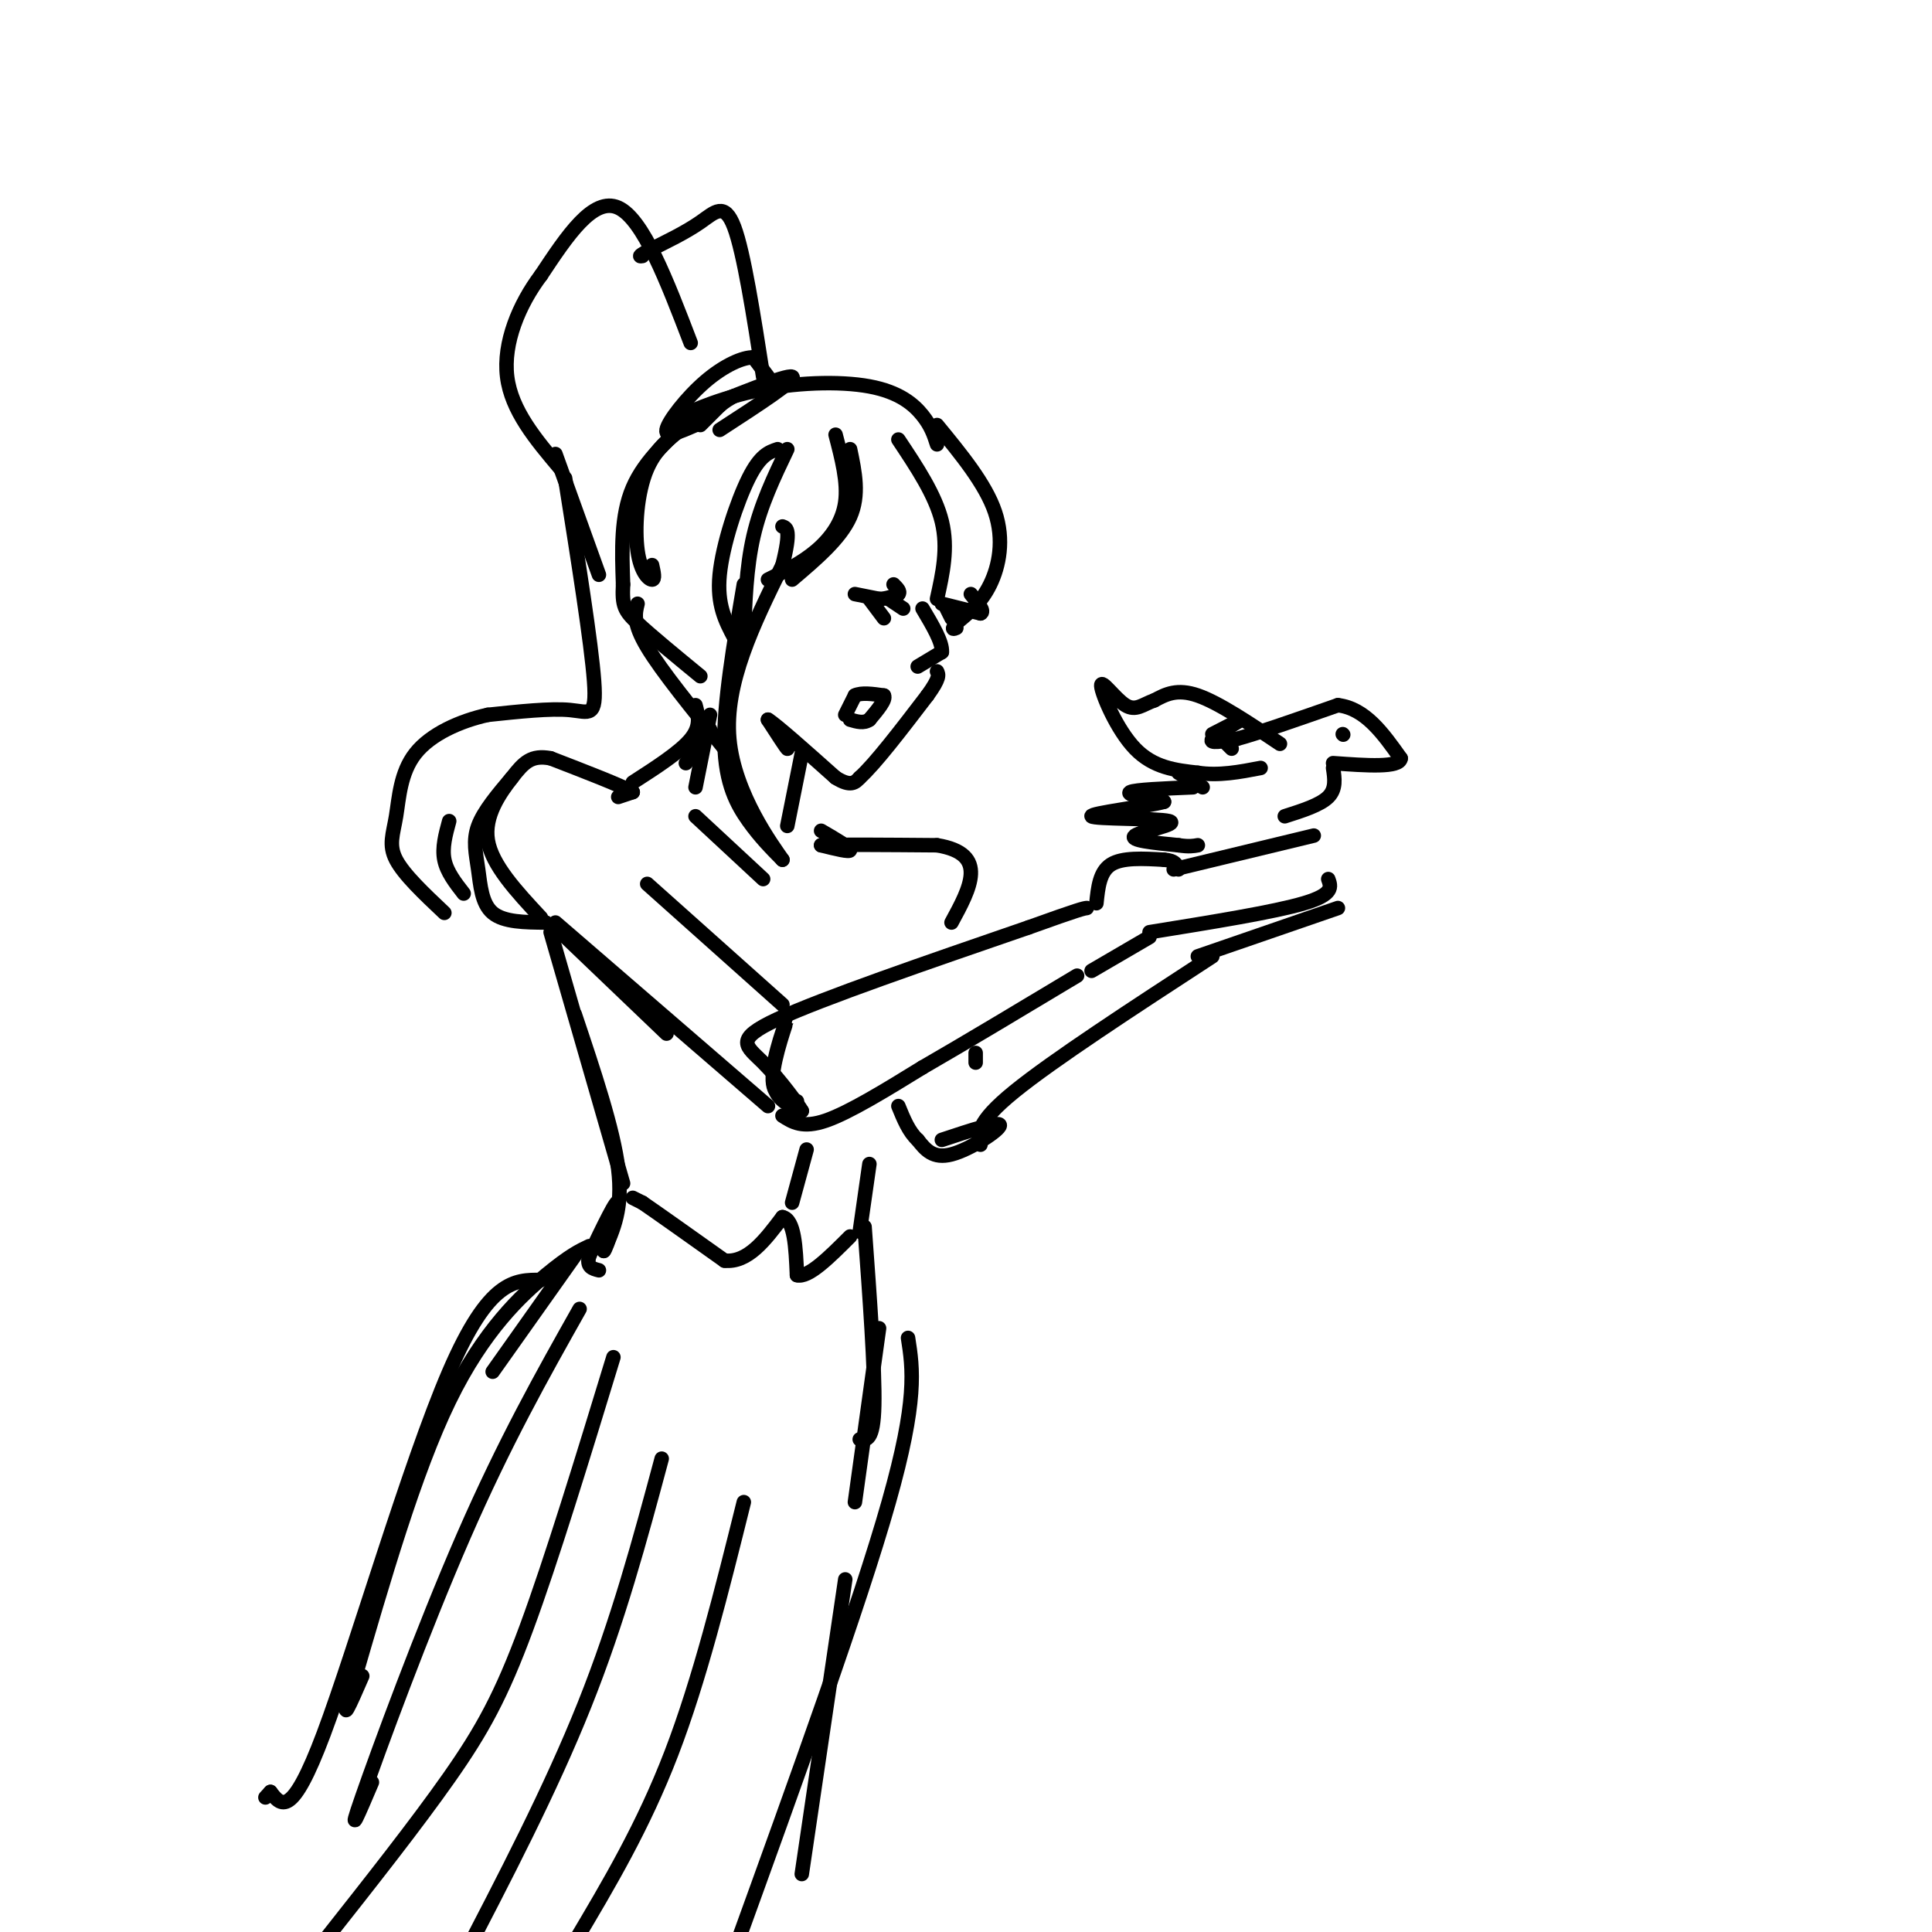 <svg viewBox='0 0 400 400' version='1.1' xmlns='http://www.w3.org/2000/svg' xmlns:xlink='http://www.w3.org/1999/xlink'><g fill='none' stroke='rgb(0,0,0)' stroke-width='3' stroke-linecap='round' stroke-linejoin='round'><path d='M144,87c-3.911,2.500 -7.821,5.000 -10,10c-2.179,5.000 -2.625,12.500 -2,17c0.625,4.500 2.321,6.000 3,6c0.679,0.000 0.339,-1.500 0,-3'/><path d='M144,86c-5.250,4.583 -10.500,9.167 -13,15c-2.500,5.833 -2.250,12.917 -2,20'/><path d='M129,121c-0.222,4.400 0.222,5.400 3,8c2.778,2.600 7.889,6.800 13,11'/><path d='M161,93c-1.800,0.600 -3.600,1.200 -6,6c-2.400,4.800 -5.400,13.800 -6,20c-0.600,6.200 1.200,9.600 3,13'/><path d='M163,93c-2.750,5.750 -5.500,11.500 -7,18c-1.500,6.500 -1.750,13.750 -2,21'/><path d='M173,90c1.289,4.933 2.578,9.867 2,14c-0.578,4.133 -3.022,7.467 -6,10c-2.978,2.533 -6.489,4.267 -10,6'/><path d='M176,93c1.000,4.750 2.000,9.500 0,14c-2.000,4.500 -7.000,8.750 -12,13'/><path d='M186,91c3.833,5.750 7.667,11.500 9,17c1.333,5.500 0.167,10.750 -1,16'/><path d='M145,88c0.000,0.000 4.000,-4.000 4,-4'/><path d='M149,84c1.167,-1.000 2.083,-1.500 3,-2'/><path d='M149,89c8.083,-5.250 16.167,-10.500 15,-11c-1.167,-0.500 -11.583,3.750 -22,8'/><path d='M142,86c-1.522,0.242 5.675,-3.152 14,-5c8.325,-1.848 17.780,-2.152 24,-1c6.220,1.152 9.206,3.758 11,6c1.794,2.242 2.397,4.121 3,6'/><path d='M194,88c5.022,6.111 10.044,12.222 12,18c1.956,5.778 0.844,11.222 -1,15c-1.844,3.778 -4.422,5.889 -7,8'/><path d='M198,129c-1.167,1.500 -0.583,1.250 0,1'/><path d='M132,125c-0.500,2.000 -1.000,4.000 2,9c3.000,5.000 9.500,13.000 16,21'/><path d='M154,121c-2.089,12.333 -4.178,24.667 -4,33c0.178,8.333 2.622,12.667 5,16c2.378,3.333 4.689,5.667 7,8'/><path d='M162,178c-1.844,-2.711 -9.956,-13.489 -11,-25c-1.044,-11.511 4.978,-23.756 11,-36'/><path d='M162,117c1.833,-7.333 0.917,-7.667 0,-8'/><path d='M161,151c1.167,2.167 2.333,4.333 2,4c-0.333,-0.333 -2.167,-3.167 -4,-6'/><path d='M159,149c1.667,1.000 7.833,6.500 14,12'/><path d='M173,161c3.167,2.000 4.083,1.000 5,0'/><path d='M178,161c3.167,-2.833 8.583,-9.917 14,-17'/><path d='M192,144c2.667,-3.667 2.333,-4.333 2,-5'/><path d='M190,138c0.000,0.000 5.000,-3.000 5,-3'/><path d='M195,135c0.167,-2.000 -1.917,-5.500 -4,-9'/><path d='M177,123c0.000,0.000 5.000,1.000 5,1'/><path d='M182,124c1.500,0.000 2.750,-0.500 4,-1'/><path d='M186,123c0.500,-0.500 -0.250,-1.250 -1,-2'/><path d='M180,124c0.000,0.000 3.000,4.000 3,4'/><path d='M184,124c0.000,0.000 3.000,2.000 3,2'/><path d='M195,125c0.000,0.000 8.000,2.000 8,2'/><path d='M203,127c1.000,-0.333 -0.500,-2.167 -2,-4'/><path d='M196,126c0.000,0.000 1.000,2.000 1,2'/><path d='M199,127c0.000,0.000 1.000,0.000 1,0'/><path d='M175,148c0.000,0.000 2.000,-4.000 2,-4'/><path d='M177,144c1.333,-0.667 3.667,-0.333 6,0'/><path d='M183,144c0.500,0.833 -1.250,2.917 -3,5'/><path d='M180,149c-1.167,0.833 -2.583,0.417 -4,0'/><path d='M166,156c0.000,0.000 -3.000,15.000 -3,15'/><path d='M147,148c0.000,0.000 -3.000,15.000 -3,15'/><path d='M131,164c-1.500,0.500 -3.000,1.000 -3,1c0.000,0.000 1.500,-0.500 3,-1'/><path d='M131,164c-2.333,-1.333 -9.667,-4.167 -17,-7'/><path d='M114,157c-4.012,-0.762 -5.542,0.833 -8,4c-2.458,3.167 -5.845,7.905 -5,13c0.845,5.095 5.923,10.548 11,16'/><path d='M106,161c-2.935,3.464 -5.869,6.929 -7,10c-1.131,3.071 -0.458,5.750 0,9c0.458,3.250 0.702,7.071 3,9c2.298,1.929 6.649,1.964 11,2'/><path d='M115,192c0.000,0.000 23.000,22.000 23,22'/><path d='M115,191c0.000,0.000 44.000,38.000 44,38'/><path d='M134,183c0.000,0.000 28.000,25.000 28,25'/><path d='M165,228c-2.577,-0.440 -5.155,-0.881 -5,-5c0.155,-4.119 3.042,-11.917 3,-12c-0.042,-0.083 -3.012,7.548 -3,12c0.012,4.452 3.006,5.726 6,7'/><path d='M166,230c-0.440,-0.869 -4.542,-6.542 -8,-10c-3.458,-3.458 -6.274,-4.702 3,-9c9.274,-4.298 30.637,-11.649 52,-19'/><path d='M213,192c10.667,-3.833 11.333,-3.917 12,-4'/><path d='M162,231c2.083,1.333 4.167,2.667 9,1c4.833,-1.667 12.417,-6.333 20,-11'/><path d='M191,221c8.667,-5.000 20.333,-12.000 32,-19'/><path d='M144,169c0.000,0.000 14.000,13.000 14,13'/><path d='M170,172c3.000,1.750 6.000,3.500 6,4c0.000,0.500 -3.000,-0.250 -6,-1'/><path d='M170,175c3.000,-0.167 13.500,-0.083 24,0'/><path d='M194,175c5.467,0.889 7.133,3.111 7,6c-0.133,2.889 -2.067,6.444 -4,10'/><path d='M202,218c0.000,0.000 0.000,2.000 0,2'/><path d='M195,236c6.022,-2.000 12.044,-4.000 12,-3c-0.044,1.000 -6.156,5.000 -10,6c-3.844,1.000 -5.422,-1.000 -7,-3'/><path d='M190,236c-1.833,-1.667 -2.917,-4.333 -4,-7'/><path d='M203,237c-0.500,-2.250 -1.000,-4.500 7,-11c8.000,-6.500 24.500,-17.250 41,-28'/><path d='M114,193c0.000,0.000 15.000,52.000 15,52'/><path d='M119,210c4.000,11.917 8.000,23.833 9,32c1.000,8.167 -1.000,12.583 -3,17'/><path d='M125,259c0.467,-0.067 3.133,-8.733 3,-10c-0.133,-1.267 -3.067,4.867 -6,11'/><path d='M122,260c-0.667,2.333 0.667,2.667 2,3'/><path d='M119,260c0.000,0.000 -17.000,24.000 -17,24'/><path d='M122,258c-2.022,0.956 -4.044,1.911 -9,6c-4.956,4.089 -12.844,11.311 -20,26c-7.156,14.689 -13.578,36.844 -20,59'/><path d='M73,349c-3.000,9.500 -0.500,3.750 2,-2'/><path d='M112,265c-5.378,-0.044 -10.756,-0.089 -19,19c-8.244,19.089 -19.356,57.311 -26,75c-6.644,17.689 -8.822,14.844 -11,12'/><path d='M56,371c-1.833,2.000 -0.917,1.000 0,0'/><path d='M182,275c0.000,0.000 -5.000,36.000 -5,36'/><path d='M188,277c1.000,6.417 2.000,12.833 -4,34c-6.000,21.167 -19.000,57.083 -32,93'/><path d='M175,327c0.000,0.000 -9.000,61.000 -9,61'/><path d='M131,248c0.000,0.000 2.000,1.000 2,1'/><path d='M133,249c3.167,2.167 10.083,7.083 17,12'/><path d='M150,261c4.833,0.500 8.417,-4.250 12,-9'/><path d='M162,252c2.500,0.500 2.750,6.250 3,12'/><path d='M165,264c2.333,0.667 6.667,-3.667 11,-8'/><path d='M178,255c0.000,0.000 2.000,-14.000 2,-14'/><path d='M164,249c0.000,0.000 3.000,-11.000 3,-11'/><path d='M227,187c0.333,-3.250 0.667,-6.500 3,-8c2.333,-1.500 6.667,-1.250 11,-1'/><path d='M241,178c2.333,0.167 2.667,1.083 3,2'/><path d='M159,78c0.000,0.000 -3.000,-4.000 -3,-4'/><path d='M156,74c-2.179,-0.095 -6.125,1.667 -10,5c-3.875,3.333 -7.679,8.238 -8,10c-0.321,1.762 2.839,0.381 6,-1'/><path d='M158,78c-2.000,-12.844 -4.000,-25.689 -6,-31c-2.000,-5.311 -4.000,-3.089 -7,-1c-3.000,2.089 -7.000,4.044 -11,6'/><path d='M134,52c-2.000,1.167 -1.500,1.083 -1,1'/><path d='M143,71c-4.917,-12.833 -9.833,-25.667 -15,-28c-5.167,-2.333 -10.583,5.833 -16,14'/><path d='M112,57c-4.533,6.000 -7.867,14.000 -7,21c0.867,7.000 5.933,13.000 11,19'/><path d='M115,94c0.000,0.000 9.000,25.000 9,25'/><path d='M117,99c2.711,17.089 5.422,34.178 6,42c0.578,7.822 -0.978,6.378 -5,6c-4.022,-0.378 -10.511,0.311 -17,1'/><path d='M101,148c-5.817,1.287 -11.858,4.005 -15,8c-3.142,3.995 -3.384,9.268 -4,13c-0.616,3.732 -1.604,5.923 0,9c1.604,3.077 5.802,7.038 10,11'/><path d='M93,170c-0.750,2.750 -1.500,5.500 -1,8c0.500,2.500 2.250,4.750 4,7'/><path d='M131,162c4.917,-3.167 9.833,-6.333 12,-9c2.167,-2.667 1.583,-4.833 1,-7'/><path d='M142,158c0.000,0.000 5.000,-7.000 5,-7'/><path d='M243,180c0.000,0.000 29.000,-7.000 29,-7'/><path d='M226,201c0.000,0.000 12.000,-7.000 12,-7'/><path d='M238,193c12.917,-2.083 25.833,-4.167 32,-6c6.167,-1.833 5.583,-3.417 5,-5'/><path d='M248,198c0.000,0.000 29.000,-10.000 29,-10'/><path d='M251,152c3.311,-1.711 6.622,-3.422 6,-3c-0.622,0.422 -5.178,2.978 -6,4c-0.822,1.022 2.089,0.511 5,0'/><path d='M256,153c4.333,-1.167 12.667,-4.083 21,-7'/><path d='M277,146c5.667,0.667 9.333,5.833 13,11'/><path d='M290,157c-0.167,2.000 -7.083,1.500 -14,1'/><path d='M276,159c0.333,2.167 0.667,4.333 -1,6c-1.667,1.667 -5.333,2.833 -9,4'/><path d='M255,155c0.000,0.000 -1.000,-1.000 -1,-1'/><path d='M265,154c-6.333,-4.250 -12.667,-8.500 -17,-10c-4.333,-1.500 -6.667,-0.250 -9,1'/><path d='M239,145c-2.378,0.815 -3.823,2.352 -6,1c-2.177,-1.352 -5.086,-5.595 -5,-4c0.086,1.595 3.167,9.027 7,13c3.833,3.973 8.416,4.486 13,5'/><path d='M248,160c4.333,0.667 8.667,-0.167 13,-1'/><path d='M244,160c0.000,0.000 5.000,3.000 5,3'/><path d='M247,163c-6.000,0.250 -12.000,0.500 -13,1c-1.000,0.500 3.000,1.250 7,2'/><path d='M241,166c-3.424,0.970 -15.485,2.394 -15,3c0.485,0.606 13.515,0.394 16,1c2.485,0.606 -5.576,2.030 -7,3c-1.424,0.970 3.788,1.485 9,2'/><path d='M244,175c2.167,0.333 3.083,0.167 4,0'/><path d='M278,152c0.000,0.000 0.100,0.100 0.1,0.1'/><path d='M179,254c1.083,14.833 2.167,29.667 2,37c-0.167,7.333 -1.583,7.167 -3,7'/><path d='M120,271c-7.756,13.778 -15.511,27.556 -24,47c-8.489,19.444 -17.711,44.556 -21,54c-3.289,9.444 -0.644,3.222 2,-3'/><path d='M127,281c-6.400,20.956 -12.800,41.911 -18,56c-5.200,14.089 -9.200,21.311 -16,31c-6.800,9.689 -16.400,21.844 -26,34'/><path d='M137,302c-4.500,16.750 -9.000,33.500 -16,51c-7.000,17.500 -16.500,35.750 -26,54'/><path d='M154,311c-4.583,18.417 -9.167,36.833 -15,52c-5.833,15.167 -12.917,27.083 -20,39'/></g>
</svg>